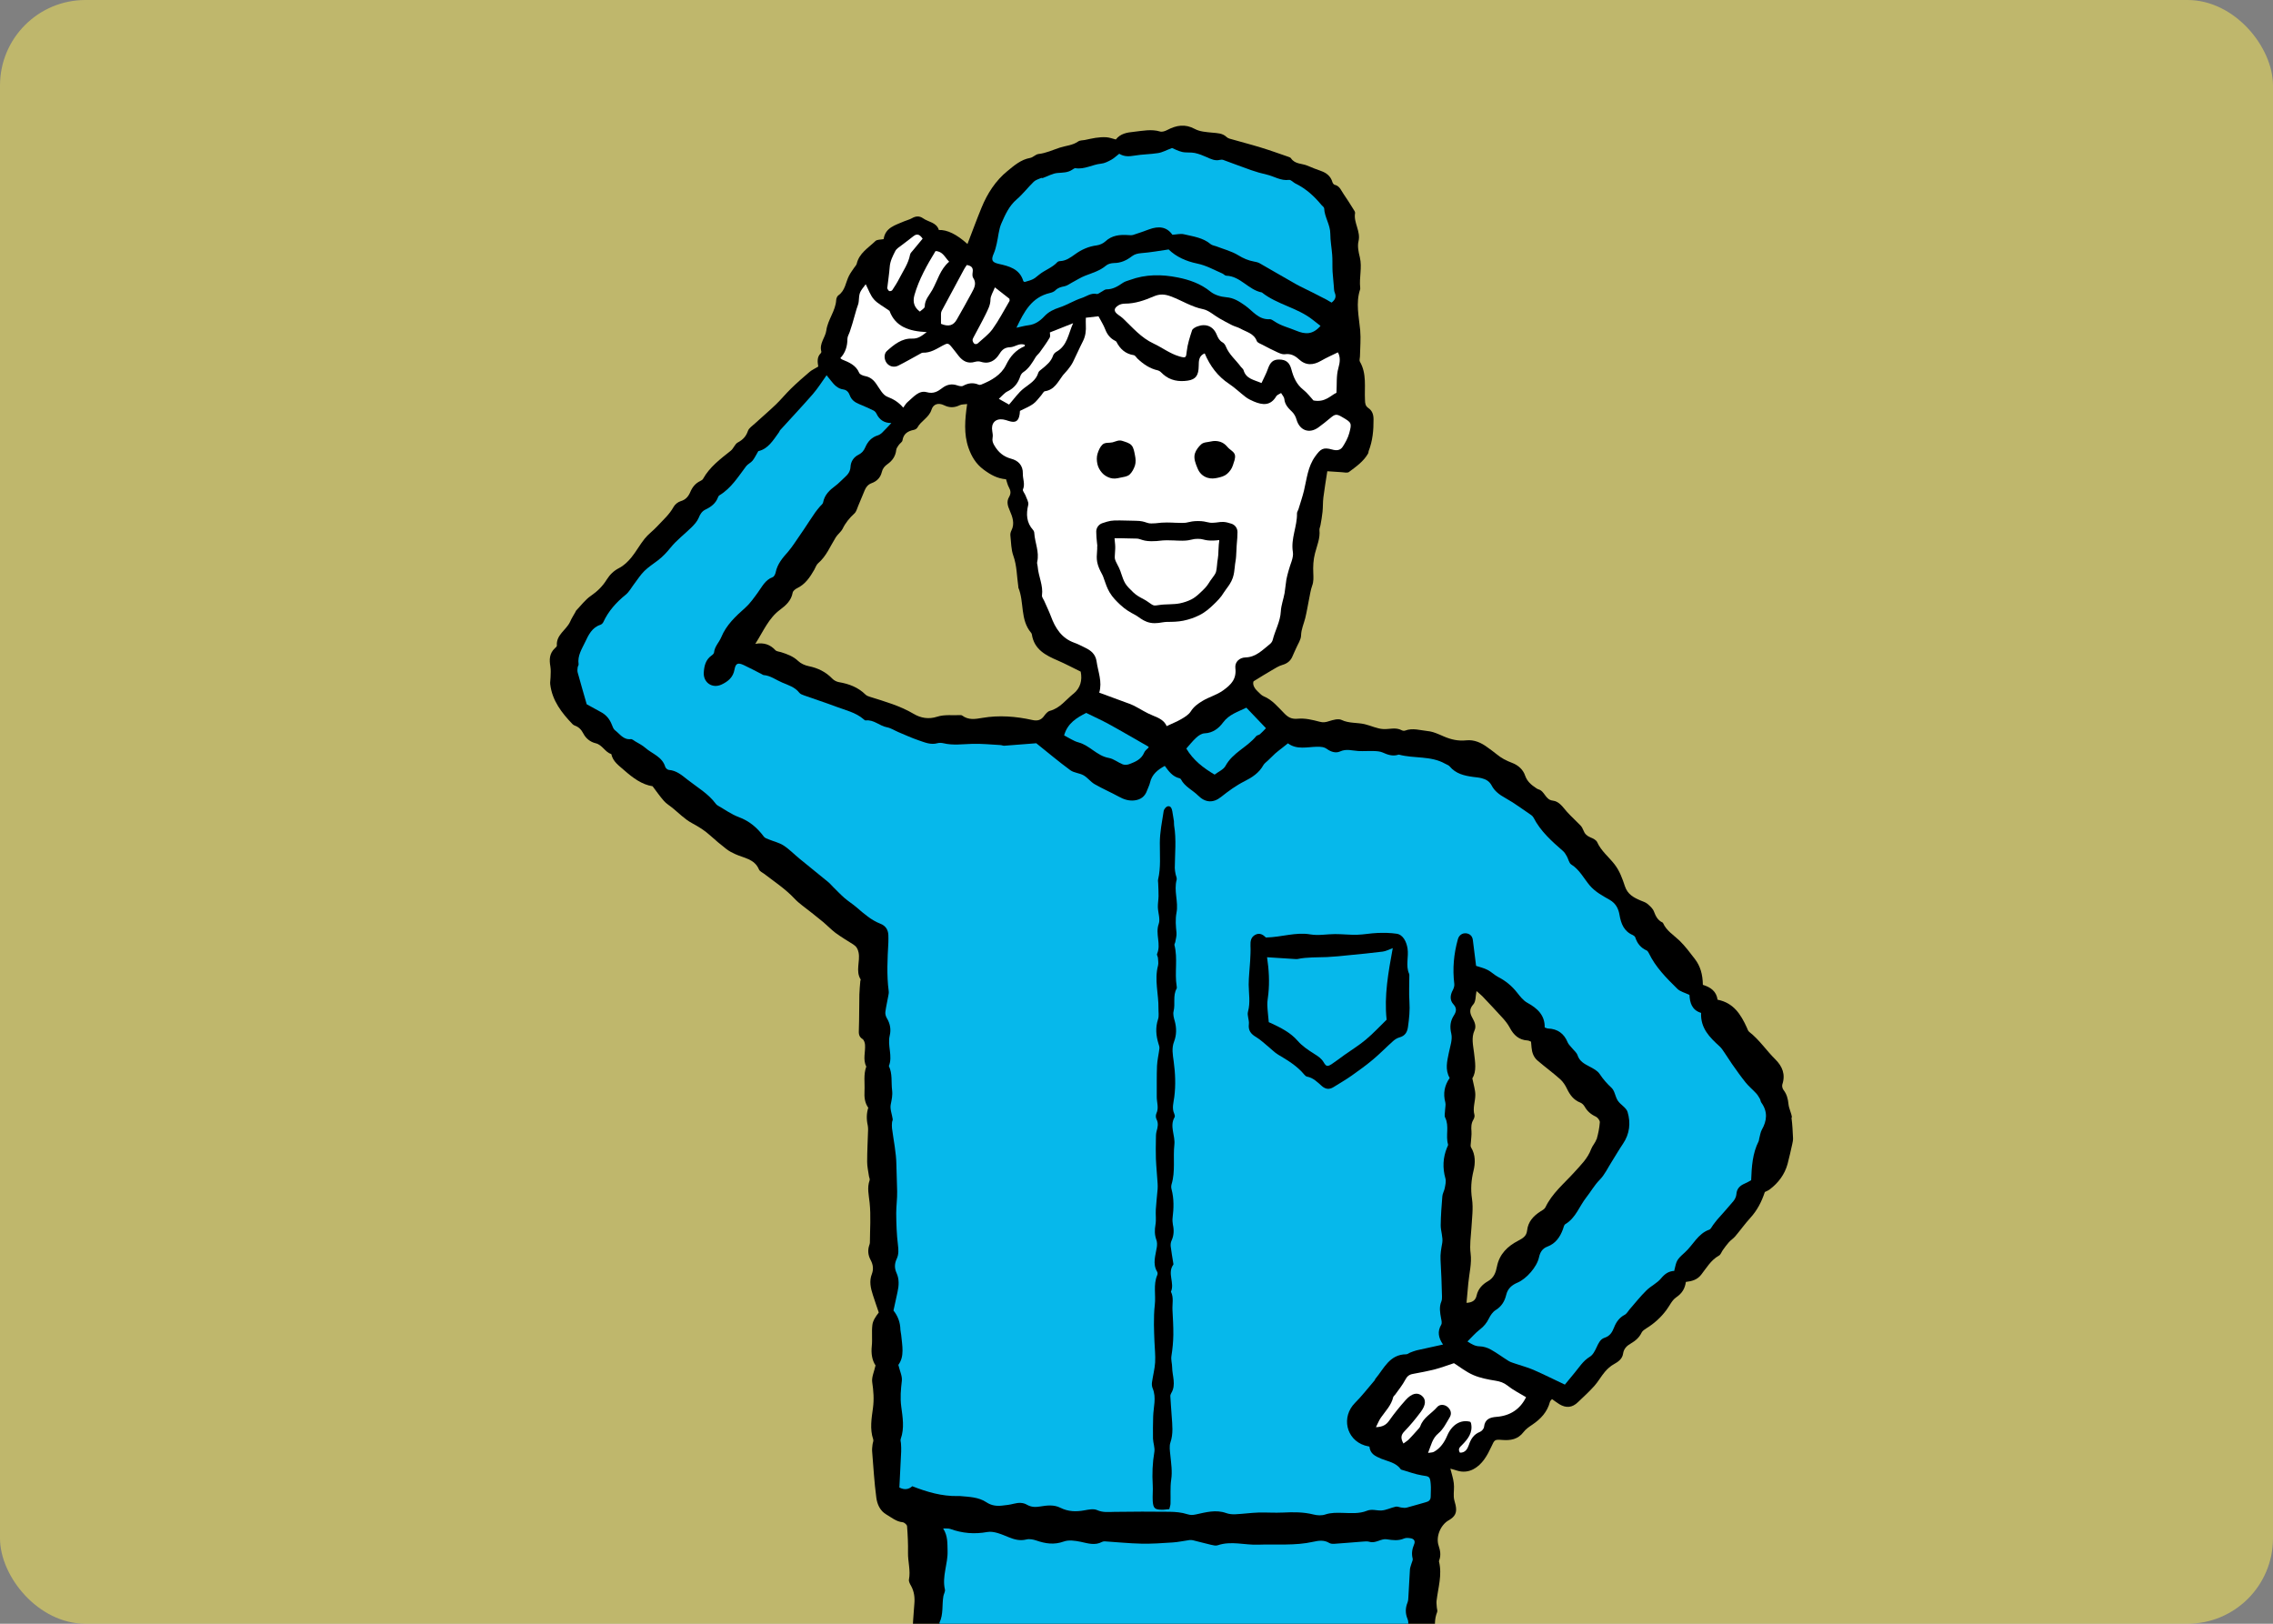 <?xml version="1.0" encoding="UTF-8"?>
<svg id="uuid-ce12d8ad-58ac-4608-9f7d-3c945f173f2d" data-name="レイヤー 1" xmlns="http://www.w3.org/2000/svg" xmlns:xlink="http://www.w3.org/1999/xlink" viewBox="0 0 266 190">
  <rect x="0" y="0" width="266" height="190" fill="#808080" stroke="none"/>
  <defs>
    <clipPath id="uuid-f3929d1d-87e9-46bb-a621-ecba1f499049">
      <rect x="38" y="-38" width="190" height="266" transform="translate(228 -38) rotate(90)" fill="none"/>
    </clipPath>
  </defs>
  <rect width="266" height="190" rx="10" ry="10" fill="#feee58" opacity=".5"/>
  <g>
    <g clip-path="url(#uuid-f3929d1d-87e9-46bb-a621-ecba1f499049)">
      <g>
        <path d="M209.7,130.73c-.07-.52-.35-1.01-.4-1.53-.06-.62-.2-1.17-.59-1.67-.12-.16-.19-.45-.13-.64.39-1.17,0-2.11-.81-2.92-1.06-1.04-1.88-2.31-3.07-3.23-.14-.11-.2-.33-.28-.51-.7-1.53-1.55-2.89-3.42-3.25-.13-.99-.83-1.47-1.72-1.74-.02-1.24-.3-2.2-.94-3.03-.57-.74-1.13-1.5-1.8-2.15-.68-.65-1.52-1.14-1.92-2.05-.01-.03-.04-.05-.07-.07-.56-.26-.79-.74-1-1.29-.13-.35-.47-.64-.76-.89-.22-.19-.53-.27-.8-.39-.8-.34-1.51-.71-1.83-1.66-.3-.9-.61-1.8-1.23-2.59-.67-.86-1.56-1.55-2.02-2.58-.12-.26-.5-.44-.8-.56-.4-.17-.66-.41-.81-.82-.08-.21-.2-.43-.36-.59-.51-.53-1.06-1.02-1.55-1.56-.49-.54-.89-1.24-1.69-1.33-.87-.1-.92-1.12-1.67-1.32-.09-.02-.18-.09-.26-.14-.56-.37-1.05-.77-1.29-1.46-.24-.73-.84-1.24-1.54-1.5-.67-.25-1.26-.56-1.8-1.01-.33-.28-.69-.52-1.04-.78-.74-.56-1.58-.94-2.51-.84-.94.1-1.77-.09-2.61-.45-.61-.26-1.24-.57-1.88-.63-.88-.09-1.78-.4-2.67-.06-.11.04-.28.02-.39-.04-.71-.38-1.43-.1-2.15-.14-.73-.03-1.45-.4-2.18-.57-.89-.21-1.84-.08-2.72-.5-.38-.18-.98,0-1.44.14-.39.13-.7.19-1.13.07-.83-.22-1.71-.43-2.54-.35-.72.07-1.13-.16-1.57-.61-.75-.75-1.41-1.6-2.44-2.02-.26-.11-.47-.37-.69-.57-.42-.39-.62-.84-.48-1.18.83-.51,1.47-.91,2.13-1.29.4-.23.8-.5,1.23-.62.6-.17,1-.5,1.22-1.07.12-.31.28-.6.41-.91.21-.49.56-.98.57-1.48.02-.73.32-1.35.49-2.03.18-.74.3-1.49.45-2.24.11-.52.18-1.06.36-1.55.18-.49.15-.95.13-1.46-.04-.77,0-1.58.2-2.33.23-.9.62-1.75.52-2.71-.02-.18.09-.38.12-.57.09-.52.19-1.03.24-1.56.06-.56.03-1.13.1-1.69.12-.98.29-1.95.46-3.07.49.03,1.07.08,1.66.11.3.01.68.12.87-.02.83-.62,1.71-1.23,2.24-2.16.05-.08.04-.2.07-.29.47-1.2.58-2.45.57-3.72,0-.54-.15-1.01-.6-1.31-.36-.25-.39-.55-.4-.94-.08-1.51.23-3.08-.6-4.5-.08-.14,0-.38.01-.58.02-1.03.12-2.07.03-3.09-.15-1.6-.54-3.18-.01-4.78.02-.06.02-.13.01-.2-.13-1.18.24-2.36-.04-3.55-.15-.61-.3-1.29-.16-1.87.29-1.18-.6-2.17-.4-3.31.02-.13-.1-.31-.19-.44-.37-.59-.73-1.18-1.13-1.75-.3-.42-.46-.98-1.07-1.12-.1-.02-.21-.17-.25-.28-.2-.71-.69-1.11-1.36-1.34-.53-.18-1.04-.39-1.56-.61-.65-.28-1.47-.16-1.94-.87-.06-.1-.22-.14-.35-.19-1.07-.37-2.13-.75-3.21-1.08-1.21-.37-2.43-.68-3.64-1.03-.12-.04-.25-.1-.34-.19-.48-.46-1.08-.45-1.68-.51-.69-.07-1.44-.11-2.03-.43-1.15-.62-2.16-.44-3.23.12-.25.13-.59.25-.83.18-1.04-.31-2.05-.08-3.07.03-.82.08-1.58.21-2.12.9-.4-.1-.75-.24-1.11-.26-.42-.03-.85.01-1.27.07-.42.06-.83.17-1.25.25-.26.05-.57.03-.77.17-.65.46-1.42.49-2.14.72-.83.27-1.61.65-2.51.75-.34.04-.63.4-.98.46-1.08.19-1.88.9-2.65,1.53-1.38,1.12-2.35,2.62-3.03,4.28-.58,1.41-1.1,2.84-1.65,4.26q-1.89-1.7-3.35-1.64c-.27-.9-1.22-.92-1.85-1.37-.43-.3-.86-.26-1.31,0-.28.16-.61.23-.91.36-1.02.45-2.2.72-2.39,2.08-.35.07-.77.03-.97.23-.82.8-1.89,1.4-2.18,2.65-.04.17-.21.32-.31.48-.2.3-.42.59-.58.9-.41.78-.44,1.75-1.26,2.32-.14.1-.24.35-.25.53-.07,1.3-.99,2.3-1.16,3.59-.11.81-.85,1.51-.58,2.46.01.05-.02.14-.06.18-.49.47-.38,1.08-.3,1.57-.39.24-.73.39-1.01.62-.73.62-1.46,1.26-2.15,1.93-.62.6-1.17,1.28-1.79,1.88-.8.77-1.65,1.49-2.47,2.24-.29.27-.69.52-.81.86-.22.64-.58,1.03-1.18,1.35-.35.18-.5.71-.83.97-1.22.97-2.47,1.9-3.25,3.3-.06.11-.2.18-.31.24-.58.27-.94.73-1.18,1.3-.22.51-.53.89-1.11,1.06-.32.09-.67.37-.84.67-.49.9-1.25,1.55-1.92,2.28-.47.51-1.05.92-1.48,1.46-.56.7-.99,1.51-1.56,2.2-.39.48-.88.94-1.42,1.22-.63.32-1.08.77-1.44,1.34-.48.78-1.09,1.38-1.86,1.91-.66.45-1.16,1.14-1.73,1.73-.04.05-.05.12-.09.18-.21.37-.44.73-.61,1.12-.44.97-1.65,1.52-1.55,2.8,0,.1-.14.22-.24.31-.64.6-.66,1.33-.52,2.13.07.41.03.85.02,1.27,0,.27-.07.54-.04.8.23,1.92,1.34,3.35,2.62,4.68.07.07.16.12.25.16.46.16.77.47,1,.92.3.58.81,1,1.45,1.15.79.19,1.09,1.04,1.83,1.27.19.89.9,1.35,1.52,1.9,1.01.89,2.07,1.67,3.31,1.86.47.62.86,1.19,1.32,1.71.28.32.66.55,1,.82.75.61,1.44,1.33,2.28,1.78.77.42,1.49.85,2.13,1.44.61.56,1.26,1.09,1.91,1.6.31.24.67.43,1.03.59,1.01.47,2.26.55,2.78,1.8.09.22.4.35.61.51,1.21.93,2.49,1.77,3.55,2.9.56.6,1.27,1.06,1.91,1.58.49.4.99.78,1.47,1.18.48.41.92.87,1.42,1.25.67.49,1.39.92,2.09,1.36.35.23.52.5.61.95.2,1.04-.38,2.14.24,3.14.02.04-.04.13-.04.19-.04.52-.1,1.05-.11,1.57-.03,1.36-.01,2.73-.06,4.09-.02.46-.03.83.43,1.12.17.11.27.43.29.66.07.85-.28,1.73.15,2.56-.35.94-.16,1.91-.21,2.86-.04.74.03,1.38.44,1.96q-.31.97-.06,2.07c.03.16.04.33.04.49-.04,1.26-.11,2.52-.11,3.77,0,.56.13,1.11.21,1.67.02.16.13.35.08.48-.32.89-.09,1.74,0,2.64.16,1.54.04,3.11.03,4.67,0,.1-.04.2-.07.29-.21.61-.14,1.19.16,1.74.28.53.36,1.06.14,1.64-.33.83-.14,1.65.12,2.45.22.69.46,1.37.69,2.05-.38.49-.69.96-.75,1.46-.1.82.02,1.66-.07,2.48-.09.87.04,1.66.44,2.25-.16.74-.47,1.37-.39,1.95.15,1.02.23,1.98.09,3.03-.16,1.2-.39,2.45.03,3.68.06.17-.06.39-.08.59-.03.26-.07.53-.05.79.15,1.81.25,3.63.49,5.42.1.78.43,1.56,1.2,2,.6.35,1.14.82,1.88.89.2.02.51.29.52.47.08,1.03.13,2.06.11,3.09-.02,1.05.32,2.09.11,3.15-.04.22.12.52.25.74.37.67.45,1.38.38,2.13-.03.26-.04.53-.06.79-.04.69-.12,1.38-.12,2.07,0,1.02-.04,2.05.1,3.05.07.51.1.95-.02,1.45-.26,1.06-.4,2.14-.14,3.25.19.8.27,1.65.28,2.48,0,.92-.14,1.84-.2,2.76-.07,1.1-.25,2.2,0,3.29.12.51.33,1.01.44,1.52.21,1.04-.07,2.14.41,3.15.07.15,0,.4-.07.58-.13.34-.28.68-.45,1-.39.77-.65,1.54-.29,2.4.07.17.09.42.02.57-.48,1.03-.14,1.97.29,2.89.21.45.22.88.19,1.35-.07,1.09-.59,2.14-.28,3.26.02.09,0,.21-.04.29-.33.73-.13,1.44.02,2.16.07.31.11.68,0,.96-.39,1.06-.17,2.09,0,3.15.14.84.25,1.69.27,2.54.03,1.06-.03,2.12-.05,3.18,0,.39.05.79-.03,1.17-.36,1.72-.14,3.46-.17,5.19-.01.99.09,1.98.16,2.97.03.36.04.76.2,1.07.4.77.33,1.54.14,2.33-.1.42-.28.9-.16,1.27.26.83.18,1.65.09,2.47-.14,1.28.35,2.49.18,3.8-.22,1.74-.13,3.53-.09,5.29.03,1.15-.14,2.36.67,3.37.08.1.15.27.11.37-.27.73.03,1.45.05,2.17.02.63-.05,1.23-.21,1.86-.14.55.05,1.18.13,1.77.1.82.16,1.66.35,2.46.12.52.12.97-.02,1.47-.1.38-.19.78-.19,1.17.02,1.95.85,3.85.44,5.84-.03.15.05.33.07.49.08,1.26.36,2.49.24,3.77-.18,2,.04,3.99.56,5.94.13.48.1.95.07,1.45-.06,1.08.05,2.18.22,3.25.07.45.05.76-.2,1.11-.27.38-.51.77-.78,1.18-.48.19-1,.39-1.56.62-.17.7-.52,1.25-1.34,1.39-.2.03-.39.25-.56.41-.5.48-.96,1.01-1.5,1.44-1.06.84-2.02,1.87-3.45,2.04-.57,1.31-1.65,1.98-2.84,2.5.17,1.14,1.99,2.59,3.14,2.4,1.08-.17,2.02.16,2.99.49.4.14.84.27,1.26.27,1.4.02,2.79,0,4.19-.03.76-.01,1.54,0,2.23-.45.14-.09.38-.04.58-.05.36,0,.73-.02,1.09,0,.29.02.61.02.86.13.67.31,1.37.32,2.06.18,1.11-.22,2.22-.44,3.31-.73.45-.12.8-.09,1.22.1,1.53.69,3.66-.09,4.39-1.57.41-.82.5-1.66.12-2.52-.25-.57-.27-1.05.18-1.57.24-.28.36-.71.43-1.08.16-.81.15-1.64.17-2.46.02-1.03.42-2.06.66-3.14-.29-.19-.58-.39-.87-.58.16-1.13.32-2.21.45-3.29.12-.97.19-1.95.3-2.93.02-.16.1-.32.2-.45.35-.45.36-.97.38-1.51.04-1.07-.19-2.2.59-3.15.13-.16.15-.44.17-.67.1-1.13.17-2.25.27-3.38.07-.79.07-1.6.26-2.36.16-.63.31-1.22.18-1.86-.05-.25-.06-.54-.01-.79.33-1.7.72-3.38.64-5.13-.03-.63-.02-1.26.05-1.89.13-1.12.48-2.21.32-3.36-.03-.18.06-.39.14-.57.45-1.02.64-2.08.67-3.2.03-.95.26-1.9.35-2.85.07-.76.04-1.53.1-2.29.13-1.43.3-2.85.43-4.28.14-1.53.19-3.07.42-4.59.38-2.54.86-5.07,1.34-7.59.25-1.34-.09-2.73.46-4.03.03-.08.02-.21-.02-.3-.25-.56.03-1.01.24-1.51.18-.41.23-.89.28-1.34.1-.86.01-1.77.27-2.57.71-2.25.79-4.6,1.24-6.89.15-.75.26-1.5.38-2.26.03-.16.04-.33.04-.49.02-1.19.38-2.29.84-3.36.27-.63.63-1.22.95-1.83.03.06.16.19.18.33.14.99.24,1.98.38,2.97.05.32.09.69.26.95.42.66.47,1.36.49,2.1.03,1.09-.2,2.24.39,3.23.61,1.03.58,2.2.63,3.27.12,2.26.67,4.48.58,6.75,0,.19.04.4.12.59.24.61.2,1.22.17,1.86-.03.75.07,1.54.33,2.24.18.49.36.97.53,1.47.27.79.15,1.57.24,2.36.15,1.39.39,2.77.66,4.14.08.44.34.86.58,1.24.28.44.63.84.95,1.25-.84,1.24-1.31,2.48-.82,3.86.36,1.03.43,2.15,1.03,3.1.11.18.21.47.15.65-.37,1.03-.1,2.05-.02,3.08.13,1.69.18,3.4.74,5.03.11.33.1.73.04,1.07-.12.66-.02,1.25.31,1.83.12.22.25.51.21.73-.18.89.06,1.7.24,2.56.27,1.26.36,2.56.57,3.84.14.86.22,1.71.64,2.49.26.49.29.99.28,1.54-.02.92-.05,1.89.18,2.77.28,1.04,0,2.24.82,3.15.07.08.03.26.05.39.07.46.14.91.22,1.37.07.43.25.87.19,1.28-.19,1.36.21,2.56.8,3.74.09.18.06.44.04.66-.13,1.21-.03,2.36.78,3.4-.19.1-.36.19-.38.2-.06.7-.09,1.25-.15,1.79-.15,1.22-.3,2.44.07,3.66.08.27.16.63.05.85-.76,1.47-.31,2.93.01,4.38.14.63.61,1.03,1.24,1.19.9.22,1.84.23,2.67.73.13.08.33.06.49.07,1.76,0,3.52-.65,5.3-.06.46.15.98.1,1.46.22,1.02.26,2.08.45,3.05.04.87-.37,1.6-.23,2.4.06.37.14.77.24,1.16.27,1.06.08,2.13.12,3.19.16,1.1.04,2.2.1,3.3.07,1.49-.04,2.35-1.02,2.33-2.51,0-.25.09-.51.18-.76.37-1.02.17-1.68-.72-2.36-.21-.16-.45-.32-.58-.53-.39-.64-.99-.97-1.64-1.25-.27-.12-.64-.21-.77-.42-.57-.98-1.36-1.68-2.4-2.12-.39-.16-.71-.48-1.09-.67-.49-.25-.91-.52-1.07-1.1-.08-.28-.25-.58-.47-.75-.66-.5-1.31-1.07-2.06-1.38-.8-.33-1.33-.95-1.92-1.28-.18-.95.42-1.48.75-2.13.09-.18.16-.37.18-.57.13-1.05.05-2.11.06-3.16,0-.86-.05-1.71.06-2.57.13-.96.29-1.95-.5-2.7.2-.62.32-1.21.58-1.74.28-.58.39-1.12.19-1.73-.08-.24-.09-.52-.06-.77.08-1.02.19-2.04.29-3.06.01-.13,0-.27-.02-.4-.16-.91.12-1.87-.35-2.74-.09-.17.02-.45.04-.69.03-.3.14-.6.1-.89-.13-.97-.17-1.91.37-2.79.06-.1.06-.26.06-.39.05-1.75-.22-3.51,0-5.26.01-.1,0-.21-.04-.3-.23-.57-.12-1.11.07-1.66.09-.25.15-.52.16-.78.05-1.36.03-2.72.14-4.07.09-1,.14-1.94-.48-2.53.11-.89.29-1.58.26-2.26-.03-.76-.1-1.47.06-2.25.22-1.07.36-2.19.28-3.27-.08-1.06-.2-2.09.09-3.12-.44-1.39.23-2.86-.34-4.24-.06-.15.05-.39.13-.57.65-1.42.62-2.91.48-4.43-.1-1.09-.23-2.19.28-3.24.1-.2.08-.46.11-.69.18-1.25,0-2.46-.54-3.55.47-.94.46-.94.44-2.16,0-.22.06-.46.16-.67.24-.55.23-1.09.06-1.66-.08-.27-.14-.61-.04-.85.27-.65.3-1.28.18-1.96-.05-.29.02-.59.01-.89-.03-1.19-.06-2.37-.1-3.56,0-.1-.04-.2-.09-.29-.19-.36-.14-.69.05-1.05.3-.56.27-1.14.05-1.74-.09-.25-.1-.59,0-.84.28-.71.24-1.37-.08-2.04-.32-.68-.2-1.36-.06-2.05.13-.65.3-1.29.37-1.95.08-.76.05-1.53.08-2.29.03-.86.11-1.73.09-2.59-.02-1.02-.25-2.05.18-3.05.09-.2.15-.5.07-.69-.51-1.14-.17-2.27-.01-3.41.01-.1-.01-.2,0-.3.12-1.57-.63-3.13,0-4.7.07-.17-.03-.39-.04-.59-.01-.23-.05-.47-.03-.7.18-1.54.68-3.06.29-4.63-.01-.06.01-.13.04-.19.2-.56.11-1.09-.08-1.66-.36-1.05.22-2.43,1.16-2.97.79-.45,1.01-.92.82-1.79-.07-.32-.2-.64-.21-.97-.03-.53.07-1.07,0-1.59-.06-.54-.24-1.06-.4-1.7.31.09.56.15.79.23.66.21,1.33.14,1.91-.17,1.06-.57,1.62-1.61,2.11-2.66.36-.78.36-.83,1.25-.76.98.08,1.85-.06,2.5-.92.26-.34.63-.6.99-.84,1-.67,1.79-1.49,2.1-2.69.03-.12.15-.21.24-.33.3.21.57.41.85.59.81.49,1.51.42,2.18-.22.65-.62,1.32-1.23,1.92-1.9.46-.51.8-1.14,1.25-1.67.29-.34.65-.67,1.04-.88.53-.29.99-.63,1.08-1.23.09-.62.46-.94.93-1.21.53-.31.97-.69,1.24-1.26.1-.21.35-.37.57-.51.91-.56,1.69-1.27,2.33-2.13.38-.51.66-1.16,1.15-1.49.67-.45,1.02-1.01,1.13-1.8.71-.08,1.32-.25,1.78-.83.63-.8,1.14-1.72,2.09-2.25.21-.11.3-.43.45-.64.23-.32.46-.64.72-.93.22-.25.52-.43.73-.68.6-.71,1.14-1.47,1.76-2.15.8-.87,1.33-1.88,1.71-3.04.17-.09.4-.17.58-.31,1.01-.77,1.74-1.74,2.08-2.97.21-.77.37-1.55.55-2.33.05-.23.1-.46.09-.69-.04-.79-.07-1.59-.18-2.38ZM125.59,81.2c-.87.7-1.55,1.67-2.73,1.98-.26.07-.49.35-.66.58-.36.52-.8.62-1.39.49-1.93-.43-3.9-.58-5.83-.25-.89.15-1.63.28-2.38-.27-.05-.04-.13-.06-.19-.05-.91.04-1.88-.09-2.72.18-1.04.34-1.96.15-2.77-.33-1.61-.95-3.36-1.44-5.11-1.99-.18-.06-.39-.13-.52-.26-.87-.86-1.94-1.26-3.12-1.46-.27-.05-.57-.2-.76-.4-.77-.8-1.69-1.25-2.77-1.47-.44-.09-.92-.3-1.23-.6-.59-.56-1.29-.81-2.02-1.04-.22-.07-.51-.08-.65-.23-.58-.62-1.28-.93-2.35-.74.98-1.54,1.57-3.02,2.92-4.01.66-.49,1.29-1.06,1.45-1.97.03-.2.3-.43.52-.53.96-.46,1.51-1.29,2.01-2.16.15-.26.24-.58.45-.76.97-.83,1.42-2,2.07-3.04.23-.36.61-.63.8-1,.34-.7.81-1.27,1.38-1.79.23-.21.31-.58.44-.88.26-.61.52-1.23.77-1.85.16-.39.41-.67.82-.82.6-.22,1.02-.65,1.17-1.28.1-.43.33-.7.67-.94.57-.4.94-.93,1.02-1.65.02-.21.18-.41.3-.59.13-.19.4-.34.43-.53.12-.79.63-1.1,1.34-1.24.15-.03.34-.14.41-.27.42-.79,1.36-1.16,1.65-2.09.21-.67.81-.84,1.47-.52.63.31,1.2.3,1.82,0,.23-.12.54-.09.88-.14-.26,1.81-.41,3.49.16,5.13.36,1.01.86,1.87,1.78,2.55.81.6,1.6,1.04,2.61,1.12.12.34.18.67.34.95.22.39.25.72.02,1.12-.32.54-.17,1.03.08,1.6.31.72.61,1.51.19,2.33-.09.17-.14.39-.12.58.09.79.08,1.62.34,2.35.43,1.19.41,2.43.59,3.64,0,.03-.01.07,0,.1.71,1.7.19,3.75,1.49,5.29.04.05.08.12.09.18.27,1.78,1.61,2.46,3.06,3.08.88.38,1.73.84,2.66,1.29.2,1.01-.02,1.92-.87,2.61ZM186.82,133.32c-.12.4-.46.73-.61,1.13-.41,1.12-1.24,1.9-2.01,2.76-1.18,1.3-2.57,2.43-3.35,4.07-.1.21-.38.35-.6.49-.82.53-1.43,1.2-1.54,2.22-.07.65-.49.9-1.04,1.19-1.24.64-2.2,1.56-2.49,3.03-.13.68-.35,1.31-1.05,1.71-.64.36-1.16.9-1.33,1.68-.12.56-.5.82-1.18.85.07-.81.14-1.55.21-2.3.11-1.16.42-2.34.27-3.47-.13-1.01.03-1.95.09-2.93.06-1.16.24-2.35.07-3.48-.17-1.14-.09-2.17.18-3.28.21-.85.25-1.86-.29-2.73-.09-.14-.03-.38-.02-.57.02-.43.1-.87.07-1.3-.04-.48-.04-.92.21-1.35.1-.16.18-.4.14-.57-.23-.81.1-1.58.1-2.36,0-.58-.2-1.16-.35-1.93.52-.81.33-1.89.2-2.99-.1-.87-.34-1.75.06-2.63.22-.48.02-.97-.24-1.43-.31-.55-.42-1.03.1-1.61.3-.33.25-.97.37-1.55.21.19.47.38.69.61.8.84,1.6,1.69,2.38,2.55.31.34.6.71.82,1.12.45.86,1.07,1.44,2.08,1.5.13,0,.25.08.41.14.02.23.05.45.06.68.05.59.24,1.13.69,1.52.87.75,1.81,1.43,2.67,2.2.33.3.6.71.79,1.12.35.72.78,1.31,1.56,1.61.2.08.39.27.5.46.31.55.74.92,1.31,1.18.22.1.49.45.47.67-.05.68-.19,1.36-.38,2.01Z"/>
        <path d="M195.99,148.71c-.74.02-1.18.37-1.62.9-.46.55-1.17.87-1.69,1.38-.7.69-1.32,1.47-1.97,2.22-.19.22-.34.52-.58.64-.64.34-1,.86-1.25,1.5-.21.54-.48.99-1.11,1.19-.5.16-.71.65-.93,1.12-.19.41-.43.89-.79,1.1-.81.49-1.26,1.27-1.84,1.95-.34.41-.68.82-1.08,1.31-1.25-.59-2.45-1.19-3.68-1.73-.67-.29-1.38-.47-2.07-.71-.28-.1-.57-.17-.82-.32-.7-.43-1.37-.94-2.09-1.34-.39-.22-.87-.37-1.31-.38-.54-.01-.93-.25-1.43-.57.51-.5.94-1.01,1.45-1.4.47-.36.8-.76,1.06-1.29.18-.37.45-.77.79-.98.69-.42,1.06-1.05,1.23-1.76.18-.78.68-1.18,1.34-1.46,1.04-.44,2.26-1.84,2.5-2.94.13-.6.39-1.05.99-1.27.95-.36,1.47-1.1,1.81-2.02.08-.22.13-.52.29-.61,1.22-.73,1.63-2.09,2.45-3.13.53-.67.94-1.42,1.56-2.05.59-.59.96-1.41,1.42-2.13.44-.7.85-1.41,1.31-2.09.79-1.16.92-2.45.54-3.72-.15-.51-.82-.84-1.14-1.32-.31-.46-.35-1.13-.72-1.49-.54-.5-1-1.02-1.41-1.64-.25-.38-.75-.64-1.19-.87-.6-.32-1.16-.6-1.4-1.33-.11-.32-.44-.57-.67-.86-.16-.21-.38-.39-.48-.63-.42-1.04-1.18-1.59-2.3-1.63-.1,0-.19-.06-.39-.12.03-1.42-.84-2.24-2.03-2.89-.48-.26-.85-.75-1.2-1.19-.61-.78-1.34-1.38-2.22-1.83-.44-.23-.8-.61-1.24-.83-.43-.22-.92-.33-1.34-.47-.13-1-.25-2.02-.38-3.03-.06-.45-.33-.72-.78-.78-.45-.05-.84.22-.97.69-.48,1.71-.64,3.45-.42,5.23.03.23-.06.51-.17.72-.32.59-.38,1.19.08,1.68.41.45.32.85.06,1.26-.44.68-.52,1.33-.32,2.17.16.68-.14,1.49-.29,2.24-.2.99-.46,1.96.1,2.94-.61.87-.79,1.82-.51,2.86.07.27-.02.59-.03.89,0,.3-.11.64.01.88.51,1.01.03,2.12.34,3.14.03.1-.07.25-.12.37-.48,1.18-.54,2.37-.19,3.61.1.35-.01.77-.08,1.15-.06.32-.26.63-.28.95-.09,1.13-.18,2.26-.19,3.39,0,.69.29,1.41.18,2.06-.12.66-.24,1.29-.2,1.97.09,1.43.13,2.86.17,4.29,0,.19,0,.41-.07.58-.28.66-.16,1.31-.04,1.97.05.25.13.57.02.76-.47.8-.33,1.53.21,2.32-1.08.24-2.09.45-3.09.68-.26.06-.5.17-.75.26-.16.06-.3.2-.46.2-1.97.01-2.61,1.68-3.62,2.88-.04.05-.05.13-.09.18-.76.88-1.47,1.81-2.28,2.62-1.64,1.64-1.06,4.29,1.13,4.99.16.05.32.08.55.14.09.83.64,1.1,1.4,1.42.76.31,1.71.44,2.25,1.21.02.03.05.05.08.06.81.23,1.6.54,2.42.67.85.13.94.1,1.02.99.05.49,0,.99,0,1.49,0,.42-.24.58-.6.67-.74.2-1.46.43-2.2.62-.19.05-.39.03-.59,0-.23-.02-.48-.15-.69-.11-.58.12-1.13.42-1.71.45-.55.02-1.09-.2-1.67.03-.91.37-1.89.27-2.83.25-.71-.02-1.37-.04-2.06.19-.41.14-.93.11-1.36,0-1.18-.3-2.37-.29-3.58-.23-.96.05-1.93-.03-2.89,0-.89.03-1.78.16-2.68.2-.36.02-.75-.02-1.08-.14-1.21-.43-2.37-.09-3.54.16-.37.08-.64.09-1.02-.03-.65-.21-1.36-.27-2.04-.28-2.16-.03-4.31-.02-6.47.01-.69.01-1.35.1-2.04-.21-.4-.18-.99-.06-1.47.03-.98.18-1.9.16-2.82-.3-.75-.38-1.57-.28-2.36-.15-.54.09-1.03.09-1.54-.2-.47-.28-1.01-.26-1.56-.12-.45.12-.92.17-1.38.22-.64.07-1.24-.01-1.81-.39-.93-.62-2.02-.63-3.08-.73-.1,0-.2,0-.3,0-1.82.03-3.54-.46-5.3-1.15-.39.36-.9.47-1.51.15.07-1.39.14-2.8.21-4.21.01-.3,0-.59-.02-.89,0-.2-.1-.42-.03-.59.45-1.25.22-2.55.06-3.77-.14-1.05-.05-2.02.07-3.03.06-.55-.24-1.14-.41-1.86.74-.99.45-2.26.33-3.52-.02-.2-.08-.39-.09-.59q-.02-1.26-.81-2.25c.15-.67.31-1.41.47-2.15.17-.76.22-1.53-.12-2.26-.25-.56-.23-1.09.03-1.64.25-.53.21-1.07.14-1.66-.15-1.21-.19-2.44-.2-3.67,0-.85.13-1.73.11-2.56-.03-1.04-.07-2.09-.09-3.13-.02-1.42-.33-2.83-.51-4.24-.03-.23-.02-.46,0-.69,0-.13.1-.27.08-.39-.08-.58-.34-1.18-.23-1.72.11-.56.23-1.07.16-1.65-.12-.95.06-1.94-.38-2.85.48-1.17-.19-2.37.1-3.56.17-.69.06-1.39-.33-2.03-.13-.21-.21-.5-.18-.74.08-.62.23-1.24.34-1.86.04-.2.08-.4.05-.59-.25-1.89-.14-3.77-.04-5.66.02-.3,0-.6,0-.9-.03-.63-.34-1.08-.93-1.31-1.08-.42-1.92-1.17-2.78-1.91-.45-.39-.97-.71-1.42-1.1-.47-.41-.9-.87-1.35-1.31-.19-.19-.36-.4-.56-.56-1.13-.92-2.26-1.83-3.39-2.76-.61-.5-1.17-1.09-1.84-1.52-.51-.33-1.15-.47-1.73-.71-.2-.08-.45-.16-.57-.32-.77-1.04-1.69-1.83-2.94-2.29-.86-.32-1.64-.89-2.45-1.35-.09-.05-.17-.12-.23-.2-.89-1.21-2.18-1.93-3.33-2.84-.67-.53-1.28-1.06-2.17-1.13-.15-.01-.38-.21-.42-.36-.36-1.2-1.54-1.52-2.34-2.23-.34-.3-.77-.51-1.17-.75-.17-.1-.36-.28-.53-.26-.87.09-1.27-.61-1.83-1.03-.19-.14-.29-.43-.38-.66-.25-.65-.66-1.15-1.28-1.48-.59-.32-1.17-.64-1.66-.91-.37-1.3-.73-2.51-1.06-3.73-.05-.18-.02-.39,0-.58.01-.13.13-.26.11-.38-.15-.99.39-1.8.77-2.6.38-.8.79-1.69,1.78-2.01.13-.04.28-.18.34-.31.6-1.3,1.52-2.32,2.62-3.21.42-.34.69-.87,1.03-1.31.38-.5.72-1.04,1.16-1.47.47-.46,1.04-.83,1.57-1.23.55-.42,1.02-.91,1.47-1.47.72-.9,1.67-1.61,2.49-2.42.32-.32.65-.68.82-1.09.17-.43.38-.77.79-.97.65-.31,1.21-.72,1.47-1.43.03-.09.09-.19.17-.24,1.38-.83,2.19-2.17,3.13-3.41.2-.26.54-.39.75-.65.24-.3.41-.67.67-1.11,1.14-.25,1.74-1.27,2.42-2.21.06-.08.08-.19.15-.26,1.27-1.4,2.56-2.77,3.8-4.19.58-.67,1.06-1.43,1.62-2.22.14.17.33.4.52.65.38.48.78.92,1.43,1.01.41.06.63.32.77.7.18.5.57.8,1.06,1,.58.24,1.16.5,1.72.77.14.07.26.21.33.35.35.74.92,1.12,1.75,1.11-.38.4-.72.78-1.08,1.13-.13.13-.31.25-.49.31-.73.22-1.19.72-1.48,1.4-.17.39-.39.67-.78.86-.57.29-.92.79-.95,1.44-.03.52-.29.87-.65,1.19-.37.33-.71.71-1.11,1.01-.69.51-1.28,1.06-1.45,1.96-.03.17-.23.31-.36.46-.19.23-.39.46-.56.7-.45.65-.88,1.32-1.32,1.98-.37.55-.74,1.1-1.12,1.64-.23.32-.45.65-.71.95-.65.73-1.28,1.45-1.48,2.45-.04.2-.18.49-.34.55-.9.33-1.26,1.15-1.77,1.84-.45.61-.89,1.25-1.45,1.75-1.13,1-2.21,2-2.81,3.45-.25.6-.77,1.07-.84,1.78-.01.13-.18.28-.31.37-.67.48-.84,1.2-.89,1.94-.09,1.2.99,1.95,2.08,1.44.74-.35,1.35-.83,1.51-1.74.14-.75.39-.86,1.1-.53.72.34,1.42.71,2.12,1.07.06.03.12.09.18.09.82.06,1.45.57,2.17.87.74.32,1.5.53,2.02,1.2.13.17.39.25.61.33,1.22.44,2.46.83,3.67,1.29,1.1.42,2.3.67,3.23,1.47.07.06.18.16.25.15.96-.12,1.62.64,2.49.8.47.09.9.38,1.35.57.79.33,1.57.69,2.37.96.71.24,1.42.56,2.21.33.21-.06.47-.04.69.01,1.12.27,2.25.1,3.38.07,1.08-.03,2.17.08,3.25.14.17,0,.33.09.49.08,1.29-.09,2.59-.2,3.74-.29,1.38,1.1,2.64,2.17,3.98,3.15.43.32,1.07.33,1.55.6.48.27.83.77,1.3,1.04.92.53,1.9.95,2.83,1.46.58.32,1.16.51,1.81.44.73-.08,1.24-.44,1.49-1.15.11-.32.28-.61.35-.93.22-.97.9-1.51,1.73-1.96.46.63.91,1.26,1.73,1.45.06.01.13.06.16.12.45.87,1.36,1.25,2.02,1.91.84.84,1.77.88,2.68.15.87-.69,1.75-1.34,2.77-1.85.82-.41,1.68-.96,2.17-1.86.12-.22.36-.37.54-.55.28-.27.56-.55.85-.82.24-.22.51-.41.76-.61.23-.18.46-.37.73-.58,1.05.78,2.26.42,3.39.4.46,0,.81,0,1.19.27.45.32,1.01.51,1.52.28.74-.34,1.43-.09,2.15-.05.59.03,1.18-.02,1.77,0,.35.01.73.03,1.04.16.6.27,1.18.48,1.83.28.03,0,.07-.03.1-.02,1.78.48,3.73.11,5.42,1.07.17.1.39.16.51.3.72.87,1.72,1.1,2.76,1.24.33.04.67.07.99.15.49.13.9.34,1.17.85.34.66.92,1.09,1.59,1.46,1.06.59,2.04,1.33,3.05,2.01.1.07.2.18.26.29.82,1.6,2.13,2.76,3.45,3.91.19.16.32.4.45.62.18.31.25.78.51.95.98.61,1.47,1.63,2.17,2.46.66.77,1.51,1.21,2.33,1.68.74.43,1.03,1.05,1.15,1.75.18,1.05.52,1.93,1.57,2.38.11.05.24.16.28.27.23.71.65,1.23,1.34,1.53.1.05.18.19.24.3.79,1.65,2.06,2.92,3.34,4.18.33.33.87.45,1.42.72.04.89.28,1.78,1.36,2.1-.08,1.8,1.01,2.87,2.17,3.92.23.21.4.49.58.75.3.43.57.88.87,1.31.52.73,1.03,1.47,1.59,2.16.37.46.84.84,1.24,1.28.17.18.3.41.43.63.08.14.08.33.18.46.75,1.05.66,2.09.05,3.16-.17.31-.21.7-.31,1.05-.03.1-.02.21-.06.29-.73,1.43-.82,3-.88,4.57-.28.15-.5.29-.75.39-.56.24-.94.59-.98,1.26-.02.28-.17.58-.35.8-.61.74-1.26,1.44-1.89,2.16-.17.2-.32.42-.49.63-.14.18-.25.47-.43.54-1.35.47-1.9,1.8-2.87,2.67-1.02.91-.96.97-1.25,2.17Z" fill="#06b8eb"/>
        <path d="M163.54,254.76c-.62.75-.78,1.52-.67,2.4.06.44-.2.93-.14,1.38.16,1.39-.24,2.79.11,4.17,0,.03.03.07.02.1-.45,1.12-.14,2.29-.19,3.43-.06,1.47-.42,2.99.23,4.44.12.28.06.65.06.97-.01.66-.05,1.32-.08,1.98,0,.17.06.37-.01.49-.51.89-.34,1.87-.45,2.82-.03.23-.09.49-.02.69.22.69.15,1.38.17,2.08.02.67.1,1.31-.18,1.95-.08.19-.04.47.02.69.17.71.37,1.4.58,2.18-1.11.88-.86,2.1-.8,3.3.04.73-.12,1.49.05,2.17.35,1.38-.21,2.88.67,4.16-.45.29-.83.67-1.28.8-.71.2-1.45.53-2.2.28-.73-.24-1.43-.25-2.17-.06-.38.09-.79.1-1.18.15-.39.05-.87-.01-1.17.19-.77.51-1.52.24-2.34.15-.02-.74.18-1.49-.29-2.14-.04-.06-.03-.21.02-.28.48-.76.25-1.63.37-2.45.05-.37-.11-.78-.2-1.16-.14-.61-.32-1.21-.46-1.83-.1-.45-.16-.91-.24-1.37-.02-.1-.09-.22-.06-.29.46-.99,0-1.98-.07-2.95-.07-1.04-.35-2.09-.65-3.1-.15-.49-.3-.94-.25-1.45.09-.94.13-1.87-.33-2.75-.09-.17-.05-.39-.08-.59-.1-.66-.19-1.31-.3-1.96-.06-.36-.2-.73-.18-1.08.06-.93-.06-1.79-.55-2.6-.1-.17-.11-.46-.06-.66.19-.73.04-1.37-.33-2.01-.2-.36-.28-.81-.33-1.22-.25-2.02-.43-4.04-.73-6.05-.1-.67-.58-1.28-.7-1.95-.11-.63.03-1.31.07-1.97.02-.33.07-.66.07-.99.03-1.3-.12-2.57-1.16-3.49-.58-.52-.52-.99-.22-1.58.28-.56.59-1.13.47-1.81-.08-.46-.08-.93-.18-1.39-.27-1.27-.57-2.52-.86-3.79-.04-.19-.06-.39-.06-.59,0-.2.04-.41.01-.6-.2-1.2-.38-2.41-.64-3.59-.22-.99-.98-1.79-.94-2.9.03-1.03-.04-2.07-.16-3.1-.14-1.25-.2-2.51-.65-3.72-.2-.52-.04-1.18-.04-1.77,0-1.54-.22-3.05-.75-4.5-.25-.67-.33-1.36-.11-2.06.05-.16.09-.33.07-.49-.13-1.06-.21-2.13-.46-3.16-.13-.55-.23-1.08-.3-1.64-.09-.68-.33-1.37-.68-1.96-.27-.45-.37-.83-.23-1.31.15-.53.07-1.07-.37-1.36-.56-.38-.64-.96-.71-1.47-.1-.74-.09-1.54.06-2.27.24-1.17-.28-2.09-.79-3.01-.21-.38-.63-.39-.94-.04-.69.8-1.52,1.53-1.5,2.74,0,.25-.17.5-.24.75-.09.35-.27.72-.23,1.06.09.99-.23,1.85-.55,2.77-.41,1.2-.58,2.49-.87,3.74-.23.97-.49,1.92-.71,2.89-.18.81-.32,1.63-.48,2.44-.05.23-.04.49-.15.67-.57.92-.48,1.97-.64,2.97-.03.2-.01.42-.11.59-.46.84-.52,1.77-.68,2.69-.16.9-.27,1.78-.07,2.68.03.13.08.3.02.39-.75,1.13-.08,2.52-.66,3.69-.13.26-.01.65.03.98.04.3.27.65.17.87-.39.87-.25,1.81-.49,2.69-.38,1.35-.8,2.66-.84,4.1-.02.95-.34,1.88-.45,2.83-.12,1.02-.14,2.05-.21,3.08-.02.26.05.59-.09.76-.51.63-.49,1.37-.55,2.1-.18,2.18-.64,4.33-.68,6.52,0,.56-.18,1.11-.31,1.66-.34,1.42-.04,2.92-.51,4.34-.17.51.04,1.12.02,1.69-.01.39-.13.77-.19,1.16-.13.82-.28,1.63-.39,2.45-.16,1.18-.34,2.36-.44,3.55-.09,1.02-.09,2.05-.1,3.08,0,.7.05,1.4-.31,2.05-.11.2-.18.46-.15.68.26,1.77-.59,3.48-.28,5.25.05.31-.12.65-.15.98-.03.4-.14.86.02,1.18.51,1.02.09,1.95-.16,2.89-.15.56-.35,1.08-.12,1.65.05.12.07.27.04.39-.23.92-.47,1.84-.71,2.76-.06.22-.15.44-.19.67-.09.55-.22,1.11-.23,1.66,0,.54.12,1.07.21,1.72-.97,0-2.01,0-3.06,0-.23,0-.47,0-.69.07-1.07.33-2.11.16-3.13-.18-.68-.22-1.3-.12-1.95.13-1.04.41-1.8.39-2.73,0,.06-.88.13-1.77.18-2.66.02-.26.05-.56-.05-.79-.33-.75-.15-1.5-.08-2.26.04-.43.06-.87.02-1.3-.11-1.26-.17-2.53-.41-3.77-.23-1.21-.06-2.4.07-3.57.1-.89-.07-1.72-.18-2.58-.04-.26-.08-.53-.08-.79,0-1.23.01-2.46.02-3.7,0-.07,0-.14-.02-.2-.89-1.78.05-3.59-.1-5.38-.03-.36.08-.78-.06-1.07-.46-.92-.39-1.91-.55-2.87-.16-.95-.09-1.79.12-2.69.13-.57.04-1.2.03-1.8-.06-1.96-.06-3.92-.24-5.87-.07-.81-.26-1.58,0-2.39.09-.29-.1-.65-.1-.98,0-.85-.32-1.69-.01-2.57.12-.36-.08-.85-.19-1.27-.21-.79-.31-1.55.06-2.34.14-.29.18-.65.17-.98-.09-2.33-.07-4.67-.37-6.97-.18-1.41.08-2.78,0-4.16-.03-.56-.21-1.11-.22-1.67,0-.79.03-1.59.14-2.37.14-1.06.27-2.1-.12-3.15-.1-.28-.04-.65.04-.96.17-.69.36-1.36.06-2.06-.04-.09-.07-.21-.04-.29.41-1.13-.19-2.17-.29-3.25-.06-.61-.1-1.16.12-1.75.3-.82.5-1.66.08-2.53-.09-.18-.08-.47,0-.67.3-.83.1-1.58-.29-2.31-.39-.73-.63-1.43-.22-2.27.18-.36.05-.85.1-1.28.1-.82.09-1.64.35-2.46.2-.64.12-1.39.09-2.08-.07-1.42-.25-2.84-.26-4.26-.01-.86.18-1.72.3-2.57.18-1.35.1-2.65-.69-3.84.51-1.4.78-2.84.42-4.34,0-.03-.03-.07-.02-.1.48-.99.28-2.08.46-3.11.05-.26.23-.54.18-.77-.36-1.54.36-3,.31-4.52-.03-.87.05-1.73-.52-2.63.36.02.62-.02.84.06,1.41.51,2.81.63,4.32.36.77-.14,1.69.27,2.47.59.71.29,1.35.47,2.12.28.35-.09.79,0,1.15.12,1.07.37,2.08.53,3.22.12.57-.21,1.32-.1,1.96.03.86.18,1.68.47,2.53.01.08-.04.19-.06.29-.06,1.43.09,2.85.24,4.28.27,1.23.03,2.46-.06,3.68-.14.66-.04,1.31-.19,1.97-.28.13-.02.27,0,.39.02.71.17,1.41.37,2.12.53.26.06.56.14.79.06,1.58-.54,3.16-.01,4.73-.07,2.15-.08,4.33.14,6.46-.34.62-.14,1.25-.23,1.85.13.16.1.39.12.58.11,1.12-.07,2.23-.18,3.35-.26.26-.02.54-.05.78.02.74.23,1.37-.4,2.03-.29.72.11,1.36.2,2.05-.1.21-.09.5-.06.75-.02.42.07.57.35.4.73-.23.54-.31,1.08-.16,1.66.04.17-.09.38-.14.57-.06.22-.16.45-.18.67-.07,1.06-.12,2.12-.18,3.19-.01.23-.02.48-.1.69-.27.66-.27,1.29,0,1.94.1.23.11.53.06.77-.31,1.58-.11,3.12.31,4.64.12.44.17.8,0,1.25-.16.42-.27.93-.18,1.36.21.96.04,1.85-.24,2.75-.31.97-.41,1.95-.36,2.96.03.56-.1,1.12-.11,1.69-.03.93,0,1.85.31,2.76.21.6.16,1.31-.21,1.93-.35.6-.45,1.26-.17,1.93.14.34.11.63-.05.95-.29.57-.27,1.15-.02,1.74.09.21.25.5.17.65-.6,1.11.15,2.32-.29,3.44.36,1.2-.25,2.46.24,3.66.06.16,0,.39-.05.57-.05.19-.24.38-.22.55.13,1.21-.25,2.43.11,3.61.12.38.15.66-.04,1.03-.61,1.22-.67,2.54-.36,3.82.24.99.1,1.91-.05,2.86-.09.63-.25,1.24-.36,1.87-.16.94-.03,1.87.25,2.77.12.4.12.76-.07,1.16-.14.29-.18.64-.19.97-.02.66.05,1.33,0,1.98-.06.7-.18,1.38.08,2.08.09.25-.07.58-.09.87-.04.52-.1,1.04-.1,1.57,0,.6.1,1.2.06,1.8-.04.6-.15,1.19.12,1.77.06.13.02.33-.02.48-.27,1.03-.28,2.04.27,3.07Z" fill="#06b8eb"/>
        <path d="M136.54,84.99c-.27-.68-.91-.98-1.62-1.26-.77-.3-1.47-.77-2.21-1.15-.29-.15-.61-.26-.92-.37-1.03-.38-2.05-.76-3.15-1.16.38-1.28-.14-2.44-.31-3.65-.12-.85-.65-1.28-1.34-1.61-.42-.2-.83-.43-1.27-.58-1.48-.53-2.22-1.7-2.73-3.08-.23-.62-.53-1.21-.79-1.82-.09-.21-.29-.44-.26-.64.16-1.17-.41-2.21-.5-3.34-.01-.2-.11-.41-.06-.59.27-1.16-.27-2.23-.34-3.35,0-.13-.06-.28-.14-.37-.78-.87-.83-1.85-.57-2.94.08-.33-.19-.74-.32-1.11-.09-.24-.36-.53-.3-.69.28-.64-.03-1.25-.01-1.86.03-1-.59-1.54-1.36-1.74-.92-.25-1.5-.76-1.96-1.53-.18-.3-.29-.56-.22-.93.05-.25,0-.53-.04-.78-.16-.9.35-1.48,1.25-1.36.23.03.45.11.67.18.81.26,1.17.03,1.29-.82.01-.1.02-.19.03-.36.5-.26,1.06-.47,1.54-.81.37-.26.63-.66.94-1,.15-.17.28-.47.44-.49,1.12-.16,1.53-1.1,2.1-1.86.18-.23.4-.43.58-.66.22-.28.44-.57.6-.89.4-.8.75-1.62,1.16-2.42.32-.62.39-1.27.35-1.94-.02-.26,0-.52,0-.83.53-.06,1.01-.11,1.48-.17.28.53.59,1.01.79,1.53.23.59.57,1.04,1.14,1.33.06.03.13.06.16.11.43.85,1.06,1.43,2.04,1.58.16.02.29.26.43.4.69.65,1.44,1.17,2.39,1.38.23.05.43.28.61.45.83.75,1.86.9,2.88.75.97-.14,1.28-.64,1.29-1.72,0-.63.03-1.2.7-1.47.62,1.46,1.51,2.68,2.86,3.57.69.46,1.29,1.05,1.95,1.55.28.21.61.37.94.51,1.02.43,1.96.53,2.63-.62.09-.15.32-.22.56-.37.15.26.36.47.38.7.06.66.46,1.07.91,1.5.25.24.43.59.52.92.37,1.26,1.48,1.68,2.55.91.49-.35.95-.73,1.41-1.11.56-.47.73-.49,1.39-.1,1.08.63,1.14.68.82,1.87-.15.56-.45,1.11-.77,1.6-.28.43-.72.47-1.24.32-1.05-.29-1.34-.08-1.98.81-.87,1.21-.98,2.63-1.31,4-.18.74-.43,1.46-.65,2.19-.05.16-.17.31-.17.47.04,1.52-.74,2.94-.48,4.52.11.68-.32,1.45-.5,2.18-.09.35-.2.69-.26,1.05-.09.52-.12,1.06-.21,1.58-.13.72-.4,1.42-.44,2.14-.06,1.2-.67,2.22-.95,3.34-.04.18-.18.37-.33.49-.86.68-1.62,1.53-2.86,1.56-.7.02-1.26.53-1.18,1.24.15,1.28-.47,1.93-1.45,2.63-.76.54-1.62.75-2.38,1.21-.55.33-1.03.67-1.39,1.24-.25.39-.72.67-1.13.91-.5.29-1.04.5-1.7.81Z" fill="#fff"/>
        <path d="M130.96,17.98c.61.38,1.18.33,1.8.23.92-.16,1.86-.15,2.78-.3.5-.08.97-.35,1.62-.59.26.11.71.35,1.18.46.48.11,1,.02,1.48.12.48.1.95.29,1.4.49.49.22.97.46,1.53.32.12-.03.27-.04.39,0,1.09.39,2.18.82,3.28,1.2.59.21,1.2.38,1.82.52.87.2,1.64.75,2.61.62.23-.03.49.3.76.43,1.22.59,2.19,1.48,3.04,2.51.11.13.3.25.31.38.04,1.04.72,1.92.72,2.98,0,.82.16,1.65.22,2.47.04.5.02,1,.03,1.5,0,.3.02.6.05.89.03.42.07.84.11,1.26.03.26.01.55.11.78.21.49.05.83-.37,1.16-.19-.11-.38-.23-.58-.34-.56-.29-1.12-.58-1.68-.86-.62-.32-1.26-.6-1.87-.94-1.44-.81-2.86-1.65-4.3-2.47-.2-.11-.44-.16-.67-.2-.66-.12-1.23-.37-1.82-.73-.78-.48-1.71-.71-2.58-1.05-.22-.08-.48-.11-.65-.25-.91-.77-2.06-.9-3.14-1.16-.4-.09-.85.03-1.34.06-.67-.96-1.63-1.03-2.7-.64-.62.23-1.24.45-1.87.65-.18.06-.39.05-.58.03-.99-.07-1.92.01-2.71.75-.25.23-.64.4-.98.45-.96.12-1.79.49-2.56,1.05-.52.37-1.03.75-1.7.79-.13,0-.29.04-.37.13-.59.64-1.44.91-2.1,1.44-.68.54-.65.58-1.73.88-.05-.04-.14-.07-.15-.12-.43-1.42-1.65-1.73-2.86-2-.81-.18-.94-.45-.59-1.23.16-.36.25-.76.34-1.14.19-.8.23-1.66.56-2.4.44-1,.89-2.02,1.78-2.78.72-.62,1.31-1.4,2-2.07.22-.21.56-.3.85-.43.05-.03.14.02.2,0,.58-.2,1.15-.55,1.75-.59.61-.05,1.19-.03,1.71-.39.11-.07.25-.18.36-.17,1.07.17,1.99-.43,3.01-.53.41-.04.81-.25,1.18-.45.32-.17.58-.44.94-.71Z" fill="#06b8eb"/>
        <path d="M104.09,36.36c.68,1.87,2.29,2.41,4.36,2.5-.63.48-1.01.78-1.7.76-1.2-.05-2.13.7-2.97,1.46-.37.34-.31,1-.02,1.39.3.4.84.57,1.35.32.86-.43,1.69-.91,2.53-1.37.11-.06.24-.15.36-.15.89.03,1.59-.44,2.31-.83.58-.31.66-.32,1.07.18.28.33.53.68.8,1.02.5.63,1.09.95,1.92.7.21-.06.47-.08.67-.01,1.01.32,1.71-.14,2.2-.93.31-.5.63-.75,1.25-.77.57-.02,1.08-.55,1.72-.27-.01.05-.01.14-.05.16-1.03.44-1.67,1.18-2.17,2.21-.57,1.16-1.72,1.8-2.91,2.28-.09.03-.21.04-.29,0-.64-.27-1.22-.19-1.82.14-.16.09-.46.02-.66-.05-.66-.23-1.23-.11-1.78.31-.52.4-1.02.7-1.81.48-.93-.25-1.55.58-2.21,1.13-.2.16-.33.4-.54.68-.54-.64-1.14-1-1.87-1.28-.53-.21-.89-.94-1.27-1.48-.34-.5-.74-.83-1.35-.94-.24-.05-.58-.18-.66-.37-.38-.9-1.18-1.23-1.99-1.56-.06-.02-.11-.08-.22-.16.59-.63.83-1.39.83-2.26,0-.28.19-.56.28-.84.1-.31.21-.63.3-.94.17-.57.32-1.14.49-1.71.08-.29.23-.57.25-.86.08-1.06.06-1.06.82-2.04.32.61.53,1.28.96,1.77.44.5,1.1.82,1.79,1.32Z" fill="#fff"/>
        <path d="M153.7,46.85c-.3-.32-.69-.86-1.2-1.26-.78-.62-1.13-1.45-1.37-2.35-.21-.8-.6-1.16-1.43-1.17-.71-.01-1.06.32-1.33,1.11-.19.55-.48,1.06-.74,1.64-.9-.38-1.81-.49-2.1-1.5-.04-.15-.21-.26-.31-.39-.58-.8-1.39-1.44-1.77-2.4-.07-.18-.21-.37-.37-.46-.37-.21-.53-.51-.69-.9-.4-1-1.27-1.35-2.28-.97-.23.09-.55.26-.61.46-.26.8-.53,1.62-.62,2.45-.08.76-.09.81-.87.59-1.1-.32-2-1.03-3.01-1.5-1.48-.69-2.46-1.88-3.58-2.94-.17-.16-.36-.29-.55-.42-.56-.4-.56-.76.03-1.12.21-.13.5-.19.75-.19,1.2,0,2.3-.39,3.37-.85.7-.3,1.28-.27,2,0,1.27.47,2.41,1.23,3.78,1.5.67.14,1.25.7,1.88,1.06.49.28.98.55,1.48.8.32.16.69.24,1,.41.7.4,1.58.55,1.92,1.46.08.2.42.31.65.43.59.31,1.18.62,1.78.89.27.12.58.26.85.22.67-.1,1.18.16,1.63.58.83.77,1.69.72,2.62.18.62-.36,1.28-.65,1.96-.98.3.54.26,1.13.05,1.86-.25.87-.16,1.83-.22,2.87-.7.32-1.32,1.16-2.69.9Z" fill="#fff"/>
        <path d="M154.53,38.14c-.92,1.04-1.78,1-2.86.55-.85-.36-1.77-.56-2.55-1.1-.16-.11-.37-.25-.54-.24-1.3.08-1.98-.97-2.86-1.59-.7-.49-1.33-.91-2.23-.98-.63-.05-1.36-.27-1.84-.66-1.13-.92-2.45-1.38-3.81-1.65-1.87-.38-3.77-.39-5.61.29-.28.1-.59.17-.83.34-.58.4-1.16.76-1.91.76-.21,0-.41.2-.62.3-.17.09-.37.27-.52.24-.69-.15-1.18.28-1.76.47-.92.3-1.72.82-2.61,1.11-.7.23-1.26.5-1.76,1.03-.5.54-1.09.96-1.87,1.05-.42.05-.84.17-1.4.29.89-1.87,1.77-3.57,3.93-4.07.22-.05.47-.15.62-.3.3-.31.66-.4,1.06-.48.31-.06.59-.27.88-.43.52-.27,1.03-.61,1.58-.82.84-.32,1.7-.57,2.41-1.17.23-.2.61-.29.93-.3.81,0,1.49-.32,2.11-.8.33-.25.68-.32,1.1-.36,1.05-.08,2.09-.27,3.19-.43.89.87,2.07,1.39,3.34,1.65,1.07.22,1.99.75,2.96,1.17.15.07.28.24.43.25,1.68.05,2.61,1.67,4.18,1.96,1.79,1.42,4.16,1.78,5.95,3.2.3.24.61.48.91.71Z" fill="#06b8eb"/>
        <path d="M170.83,169.95c-.23-.41,0-.61.26-.86.69-.7,1.3-1.46,1.06-2.55-.01-.06-.06-.12-.09-.17-1.12-.3-2.15.34-2.69,1.6-.33.78-.8,1.5-1.58,1.92-.15.08-.36.07-.67.12.36-.88.48-1.69,1.22-2.3.56-.47.92-1.21,1.31-1.86.25-.41.16-.84-.2-1.18-.35-.33-.93-.41-1.27-.02-.64.75-1.61,1.21-1.96,2.22-.06.17-.22.32-.35.47-.33.37-.66.74-1,1.09-.17.17-.38.29-.63.48-.34-.61-.31-.99.12-1.43.69-.71,1.32-1.48,1.91-2.27.62-.84.62-1.46.13-1.88-.52-.44-1.18-.31-1.9.49-.68.76-1.33,1.56-1.92,2.4-.36.52-.79.75-1.56.78.23-.46.37-.82.59-1.13.53-.76,1.21-1.43,1.43-2.38.03-.12.16-.2.24-.31.4-.57.85-1.11,1.17-1.72.21-.41.45-.61.88-.69.88-.16,1.76-.33,2.63-.55.69-.18,1.37-.44,2.19-.71.65.41,1.41,1.02,2.27,1.39.81.35,1.71.52,2.59.66.55.09.98.23,1.43.59.63.51,1.39.88,2.15,1.34-.68,1.39-1.85,2.18-3.46,2.3-.78.06-1.36.27-1.46,1.18-.02.21-.27.5-.48.58-.73.29-1.06.83-1.3,1.54-.15.43-.41.92-1.04.89Z" fill="#fff"/>
        <path d="M145.86,82.81c.77.81,1.48,1.55,2.29,2.4-.22.23-.45.48-.7.7-.12.11-.34.11-.44.23-1.06,1.3-2.76,1.93-3.6,3.49-.23.42-.81.66-1.27,1.01-1.32-.78-2.5-1.68-3.31-3.05.35-.39.73-.88,1.18-1.29.26-.24.63-.48.96-.49.98-.04,1.68-.61,2.17-1.28.7-.94,1.7-1.22,2.71-1.72Z" fill="#06b8eb"/>
        <path d="M134.42,87.47c-.18.19-.43.36-.52.59-.33.8-1.04,1.09-1.76,1.36-.22.08-.53.1-.75.02-.56-.22-1.06-.65-1.63-.75-1.39-.24-2.23-1.47-3.55-1.82-.6-.16-1.13-.54-1.68-.82.4-1.45,1.52-2.08,2.58-2.63.91.45,1.79.84,2.63,1.3,1.57.86,3.11,1.77,4.66,2.65.02.01.01.06.02.1Z" fill="#06b8eb"/>
        <path d="M118.08,47.34c-.36-.2-.7-.39-1.19-.67.39-.35.66-.7,1.01-.87.78-.38,1.24-.97,1.5-1.77.06-.18.19-.37.34-.47.67-.44,1.05-1.1,1.45-1.76.13-.22.35-.38.5-.59.4-.56.81-1.11,1.15-1.7.1-.17.02-.45.02-.61.86-.34,1.71-.68,2.72-1.08-.57,1.28-.68,2.63-1.95,3.34-.16.09-.33.27-.39.44-.23.71-.78,1.14-1.32,1.58-.15.12-.36.26-.41.43-.26.9-1,1.29-1.68,1.82-.66.51-1.15,1.24-1.76,1.93Z" fill="#fff"/>
        <path d="M110.12,37.91c0-.42,0-.79,0-1.15,0-.13.02-.27.08-.38.87-1.63,1.75-3.26,2.63-4.89.09-.17.21-.32.31-.48.5.08.77.29.69.81-.03.22-.06.52.05.68.45.65.13,1.21-.16,1.75-.56,1.06-1.16,2.09-1.75,3.14-.4.71-.97.87-1.85.5Z" fill="#fff"/>
        <path d="M111.08,30.62c-1.06.89-1.35,2.19-1.98,3.31-.35.63-.88,1.13-.88,1.94,0,.2-.38.4-.57.59q-.98-.71-.64-1.92c.53-1.86,1.47-3.52,2.47-5.16.84.02,1.08.71,1.59,1.24Z" fill="#fff"/>
        <path d="M116.42,33.62c.71.56,1.23.96,1.71,1.34,0,.14.04.22.01.26-.65,1.1-1.24,2.25-1.98,3.28-.47.65-1.16,1.15-1.76,1.7-.07.07-.29.08-.36.03-.11-.08-.2-.25-.22-.39-.02-.12.05-.26.11-.37.48-.91.98-1.8,1.43-2.72.25-.53.54-1.03.55-1.68,0-.45.31-.9.52-1.45Z" fill="#fff"/>
        <path d="M107.97,27.93c-.38.47-.77.92-1.14,1.38-.12.15-.3.31-.33.49-.19,1.04-.8,1.88-1.26,2.79-.24.47-.53.92-.82,1.36-.05.08-.24.14-.34.11-.1-.03-.17-.17-.23-.28-.03-.05-.02-.13,0-.2.09-.78.21-1.56.27-2.35.05-.68.35-1.26.65-1.85.07-.14.19-.26.31-.36.6-.46,1.22-.9,1.81-1.38.49-.39.78-.13,1.08.28Z" fill="#fff"/>
        <path d="M136.82,176.59c-.34.03-.6.08-.86.07-.81-.01-1-.17-1.06-1-.04-.63.04-1.27,0-1.89-.08-1.3-.03-2.59.19-3.88.08-.49-.14-1.03-.16-1.55-.02-.86,0-1.73.02-2.59.03-1.1.4-2.2-.06-3.3-.09-.21-.11-.47-.08-.69.11-.78.32-1.55.37-2.33.05-.82-.05-1.64-.08-2.46-.02-.66-.06-1.32-.06-1.98,0-.77.01-1.54.1-2.29.14-1.16-.2-2.37.29-3.5.05-.11.05-.28-.01-.38-.58-.96-.18-1.93-.04-2.9.04-.28.04-.59-.06-.85-.21-.59-.21-1.15-.1-1.77.1-.58,0-1.19.04-1.78.05-.79.14-1.58.21-2.37.02-.23.01-.46,0-.68-.06-.96-.16-1.92-.2-2.88-.03-.76-.01-1.53,0-2.29,0-.3,0-.61.07-.89.14-.49.26-.95,0-1.45-.1-.18-.1-.49-.01-.68.31-.66.03-1.31.04-1.96.01-1.2-.02-2.39.03-3.59.03-.68.2-1.36.28-2.04.02-.18-.05-.39-.11-.57-.29-.95-.37-1.88-.05-2.85.13-.39.04-.85.05-1.27.03-1.67-.5-3.34-.05-5.02.07-.28,0-.59-.01-.89-.01-.16-.16-.36-.1-.48.49-1.14-.23-2.32.19-3.5.2-.56-.08-1.3-.1-1.95-.01-.43.07-.86.08-1.29,0-.49-.02-.98-.04-1.47,0-.17-.05-.34-.01-.5.33-1.41.19-2.83.2-4.26,0-1.25.26-2.5.45-3.74.03-.21.28-.51.47-.55.37-.08.48.27.54.58.07.38.13.77.19,1.16.02.16-.01.34.02.5.28,1.66.09,3.32.08,4.98,0,.23.05.46.09.69.04.23.18.48.13.68-.36,1.29.23,2.59-.02,3.86-.15.8-.08,1.56,0,2.35.03.35-.08.71-.14,1.07-.02.13-.13.27-.1.37.41,1.58,0,3.21.26,4.8.02.1.03.22-.01.3-.46.83-.13,1.77-.35,2.64-.09.36.03.79.14,1.17.22.8.21,1.61-.08,2.37-.31.79-.15,1.56-.05,2.32.19,1.39.25,2.78.07,4.18-.08.64-.31,1.31,0,1.96.05.11.09.29.04.39-.62,1.06.09,2.14-.03,3.22-.17,1.54.14,3.12-.33,4.65-.05.18-.05.39,0,.57.3,1.12.26,2.24.12,3.37-.03.25,0,.53.04.78.14.64.12,1.25-.16,1.86-.09.2-.12.45-.1.66.08.66.2,1.31.3,1.96.01.07.04.15,0,.2-.72,1,.19,2.14-.27,3.16.35.69.14,1.43.18,2.15.05.96.11,1.92.1,2.88-.01.82-.09,1.65-.22,2.47-.08.48.08.91.08,1.34.01,1,.49,2.04-.1,3.02-.07.11-.12.26-.11.38.04.78.11,1.56.16,2.34.07,1.02.2,2.04-.15,3.06-.15.44-.06.99-.01,1.48.09.96.25,1.9.1,2.88-.13.91-.05,1.86-.08,2.79,0,.19-.08.39-.15.68Z"/>
        <path d="M148.17,109.7c1.84-.04,3.46-.66,5.19-.36.93.16,1.92-.04,2.88-.04.86,0,1.71.1,2.57.08.79-.02,1.58-.18,2.38-.21.75-.03,1.52-.02,2.26.09.75.11,1.15.95,1.27,1.73.15.98-.24,1.99.18,2.95.03.06.03.13.03.2,0,1.02-.06,2.04.01,3.05.07,1.01-.03,1.99-.17,2.98-.09.63-.35,1.04-.99,1.22-.27.07-.54.24-.75.43-.79.7-1.52,1.46-2.33,2.14-.81.68-1.66,1.3-2.53,1.91-.68.48-1.4.89-2.1,1.33-.49.31-.93.27-1.37-.11-.52-.46-1.01-.97-1.74-1.11-.12-.02-.24-.13-.32-.23-.84-1.02-1.95-1.68-3.06-2.34-.42-.25-.77-.63-1.16-.94-.46-.38-.9-.8-1.41-1.11-.61-.36-.95-.76-.86-1.52.06-.48-.23-1.02-.1-1.47.29-1.06.09-2.09.08-3.14,0-.93.12-1.85.17-2.78.03-.6.07-1.2.04-1.79-.02-.54.05-1.01.57-1.28.5-.26.89-.02,1.25.33.04.04.12.05.01,0Z"/>
        <path d="M162.29,119.3c-.83.81-1.59,1.63-2.45,2.35-.78.66-1.66,1.19-2.5,1.79-.49.35-.96.72-1.46,1.05-.51.34-.68.33-.97-.18-.27-.46-.65-.71-1.09-.98-.7-.44-1.42-.92-1.95-1.53-.87-1-1.99-1.54-3.13-2.08-.12-.06-.24-.1-.26-.11-.06-.74-.15-1.38-.17-2.03-.01-.42.08-.85.12-1.27.15-1.42.07-2.84-.15-4.3,1.12.07,2.19.14,3.26.21.1,0,.2.02.3,0,1.14-.24,2.31-.18,3.46-.23.86-.04,1.71-.13,2.57-.22,1.32-.13,2.64-.25,3.95-.42.38-.05.74-.25,1.17-.41-.52,2.83-1.02,5.59-.72,8.36Z" fill="#06b8eb"/>
      </g>
    </g>
    <g>
      <path d="M128.95,55.31c.25.29.59.5.98.62.39.12.76.06,1.14-.03.38-.09.84-.11,1.13-.38.28-.26.49-.66.62-1.05.12-.39.08-.82,0-1.2-.08-.39-.14-.87-.4-1.16-.25-.29-.72-.4-1.11-.53-.39-.12-.75.08-1.12.18-.38.09-.88-.02-1.17.26-.28.26-.46.68-.58,1.07-.12.39-.1.81-.02,1.19.08.39.28.74.54,1.04Z"/>
      <path d="M141.33,55.91c.39.12.77.09,1.17,0,.4-.09.79-.19,1.1-.46.31-.27.55-.6.68-1,.12-.39.32-.83.24-1.2-.08-.39-.57-.6-.83-.9-.25-.29-.49-.52-.88-.65-.39-.12-.73-.13-1.11-.04-.38.09-.86.07-1.15.35-.28.26-.59.65-.71,1.04-.19.59.09,1.23.3,1.74.21.53.58.93,1.18,1.12Z"/>
      <path d="M128.4,63.91c.01.2,0,.42-.02.66-.03.36-.06.78.02,1.2.1.52.32.95.5,1.29.09.17.18.34.22.47l.08.23c.18.52.36,1.06.65,1.55.36.61.81,1.04,1.21,1.42l.09.08c.56.53,1.15.86,1.65,1.12.12.06.27.16.43.27.35.25.79.56,1.37.67.18.04.36.05.54.05.31,0,.59-.04.86-.09.21-.03.4-.06.57-.06.64,0,1.26-.01,1.91-.14.68-.14,1.29-.35,1.87-.64.67-.33,1.19-.79,1.63-1.21.42-.4.89-.85,1.27-1.49.08-.13.18-.26.28-.4.25-.33.56-.75.74-1.28.14-.42.19-.84.23-1.25.02-.21.04-.42.08-.63.08-.42.09-.83.11-1.23,0-.2.01-.4.03-.61l.03-.39c.03-.36.07-.74.07-1.24,0-.45-.28-.84-.71-.98-.76-.26-1.13-.23-1.6-.16-.13.02-.3.04-.53.05-.33.02-.45-.02-.65-.06-.25-.06-.57-.14-1.13-.14s-.89.08-1.15.14c-.2.05-.34.08-.67.08-.43,0-.64-.01-.85-.02-.24-.01-.48-.03-.96-.03-.51,0-.79.03-1.03.06-.21.02-.39.05-.79.05-.28,0-.39-.04-.58-.1-.26-.09-.62-.21-1.24-.21-.43,0-.64-.01-.86-.02-.24-.01-.48-.02-.95-.02h-.2c-.85,0-1.02.02-1.92.32-.42.14-.71.54-.71.98,0,.47.04.86.08,1.23.02.15.03.31.05.47ZM130.9,62.98h.2c.43,0,.64.01.86.02.24.01.48.02.95.02.28,0,.39.04.58.1.26.09.62.21,1.24.21.51,0,.79-.03,1.03-.06.21-.02.39-.05.79-.05.43,0,.64.01.85.02.24.01.48.03.96.03.58,0,.89-.08,1.15-.14.2-.05.34-.08.67-.08.31,0,.45.03.64.08.27.07.61.15,1.23.12.26-.01.46-.03.63-.06v.13s-.05.42-.05.42c-.02.24-.03.47-.04.69-.01.34-.02.66-.07.92-.05.27-.08.54-.1.81-.03.3-.06.59-.12.78-.08.22-.25.46-.44.71-.15.2-.29.39-.4.58-.24.4-.55.7-.94,1.07-.44.42-.76.67-1.1.84-.42.21-.86.36-1.35.46-.74.15-1.69.08-2.38.19-.26.04-.52.08-.66.05-.15-.03-.37-.19-.58-.34-.2-.14-.43-.3-.69-.43-.38-.19-.79-.42-1.14-.76l-.09-.09c-.33-.32-.64-.61-.86-.98-.18-.31-.32-.7-.47-1.16l-.08-.24c-.1-.28-.22-.52-.35-.76-.13-.25-.26-.5-.3-.71-.03-.15,0-.4.01-.65.02-.29.05-.63.02-.99-.01-.18-.03-.35-.05-.52,0-.08-.02-.16-.02-.23.12-.01.27-.01.5,0Z"/>
    </g>
  </g>
  <rect x="38" y="-38" width="190" height="266" transform="translate(228 -38) rotate(90)" fill="none"/>
</svg>